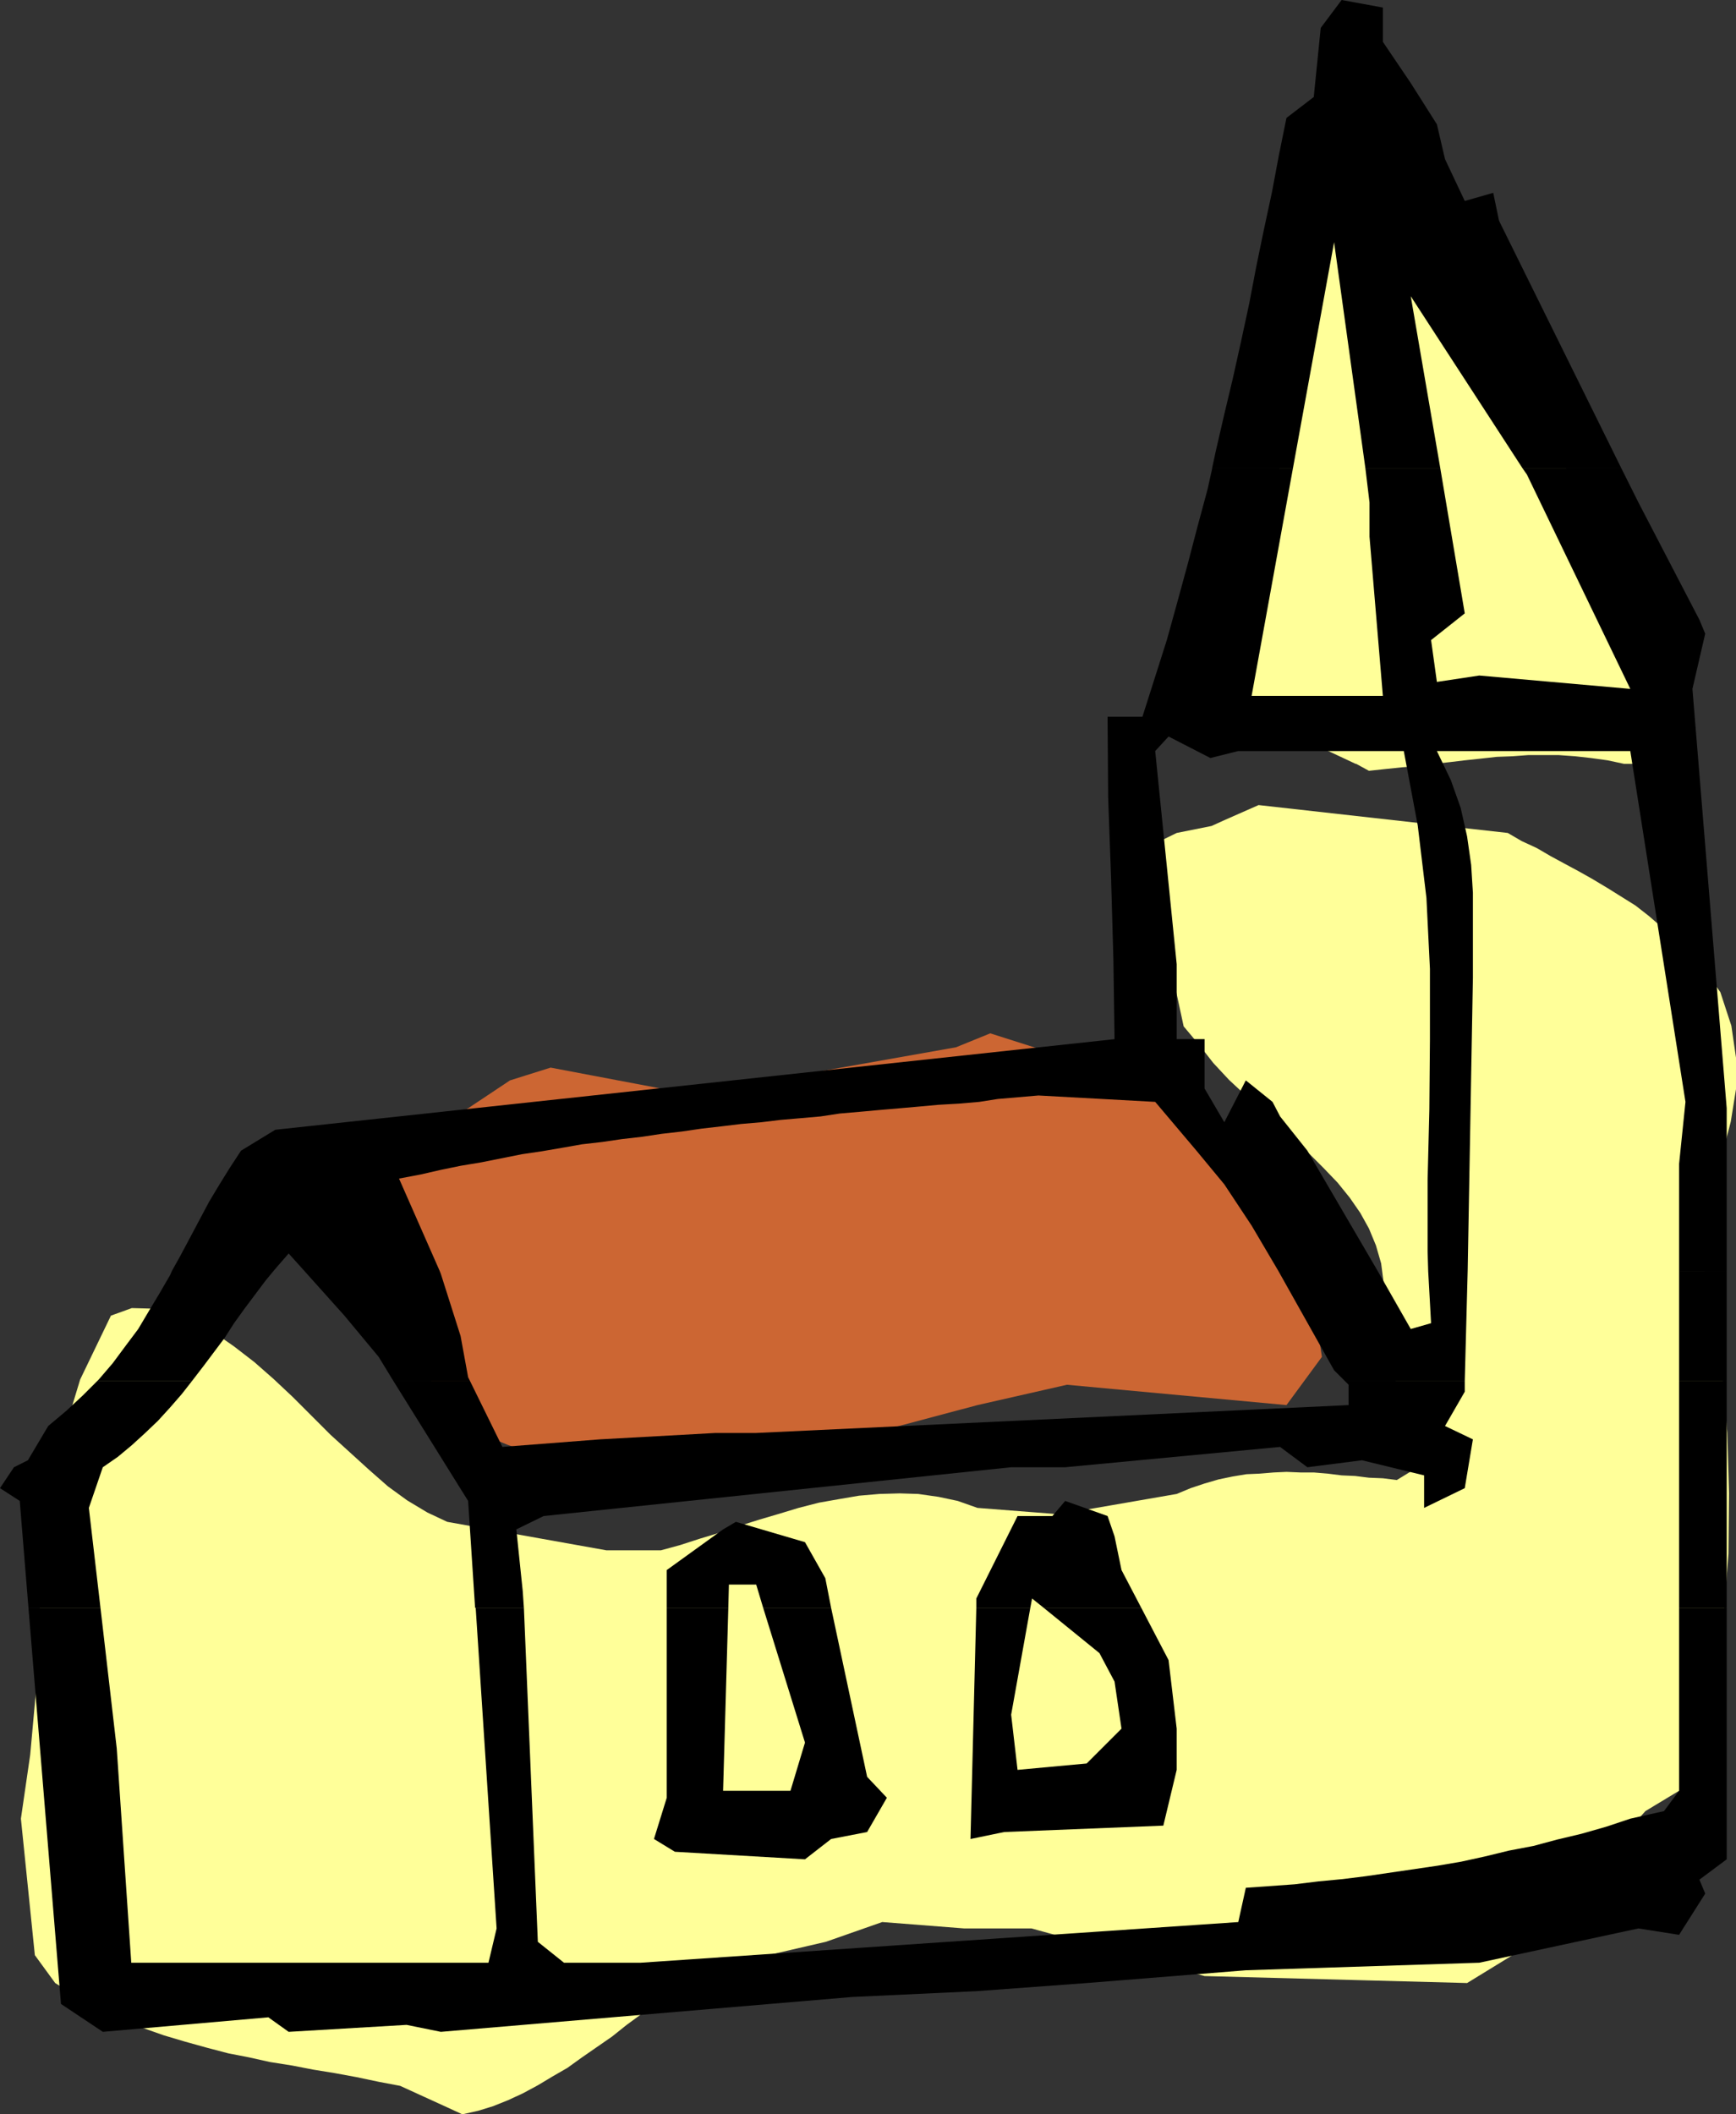 <?xml version="1.0" encoding="UTF-8" standalone="no"?>
<svg
   version="1.0"
   width="127.794mm"
   height="155.626mm"
   id="svg17"
   sodipodi:docname="Church 17.wmf"
   xmlns:inkscape="http://www.inkscape.org/namespaces/inkscape"
   xmlns:sodipodi="http://sodipodi.sourceforge.net/DTD/sodipodi-0.dtd"
   xmlns="http://www.w3.org/2000/svg"
   xmlns:svg="http://www.w3.org/2000/svg">
  <rect width="100%" height="100%" fill="#333333" stroke="none"/>
  <sodipodi:namedview
     id="namedview17"
     pagecolor="#ffffff"
     bordercolor="#000000"
     borderopacity="0.25"
     inkscape:showpageshadow="2"
     inkscape:pageopacity="0.0"
     inkscape:pagecheckerboard="0"
     inkscape:deskcolor="#d1d1d1"
     inkscape:document-units="mm" />
  <defs
     id="defs1">
    <pattern
       id="WMFhbasepattern"
       patternUnits="userSpaceOnUse"
       width="6"
       height="6"
       x="0"
       y="0" />
  </defs>
  <path
     style="fill:#ffff99;fill-opacity:1;fill-rule:evenodd;stroke:none"
     d="m 124.426,586.253 -13.089,-5.979 -5.979,-1.131 -6.141,-1.293 -6.141,-1.131 -5.979,-0.97 -5.817,-1.131 -6.141,-0.97 -5.817,-1.293 -5.817,-1.131 -6.141,-1.616 -5.817,-1.616 -5.979,-1.778 -5.979,-2.101 -6.141,-2.585 -5.979,-2.909 -6.141,-3.232 -5.979,-3.717 -5.656,-7.756 -3.878,-37.974 2.585,-17.775 1.616,-17.775 0.646,-17.29 1.131,-17.29 1.778,-17.129 3.393,-17.29 5.333,-17.613 8.564,-17.775 5.817,-2.101 6.141,0.162 5.817,1.616 5.656,2.101 5.494,3.07 5.333,3.717 5.656,4.363 5.333,4.686 5.333,5.009 5.171,5.171 5.333,5.332 5.333,4.848 5.333,4.848 5.333,4.686 5.333,3.878 5.656,3.393 5.494,2.585 44.276,7.918 h 15.19 l 5.333,-1.454 5.494,-1.778 5.333,-1.616 5.656,-1.939 5.656,-1.778 5.494,-1.616 5.333,-1.616 5.656,-1.454 5.494,-0.97 5.656,-0.97 5.656,-0.485 5.656,-0.162 5.171,0.162 5.656,0.808 5.333,1.131 5.494,1.939 22.785,1.778 32.642,-5.656 3.878,-1.616 3.878,-1.293 3.878,-1.131 3.878,-0.808 3.878,-0.646 3.717,-0.162 3.878,-0.323 3.555,-0.162 3.878,0.162 h 3.717 l 3.878,0.323 3.878,0.485 3.717,0.162 3.878,0.485 3.878,0.162 3.878,0.485 5.817,-3.555 -5.817,-21.168 -3.717,-30.541 -0.646,-5.009 -1.454,-5.009 -1.939,-4.686 -2.424,-4.363 -2.909,-4.201 -3.393,-4.201 -3.878,-4.04 -3.878,-3.878 -4.525,-3.878 -4.201,-4.201 -4.525,-4.201 -4.525,-4.04 -4.686,-4.363 -4.363,-4.686 -4.04,-5.171 -4.201,-5.009 -5.817,-26.986 -3.717,-5.817 -1.939,-3.717 1.939,-13.574 7.595,-3.717 9.696,-1.939 3.555,-1.616 9.534,-4.201 69.323,7.756 3.878,2.262 4.201,1.939 3.878,2.262 3.878,2.101 4.201,2.262 3.717,2.101 4.04,2.424 3.878,2.424 3.878,2.424 3.717,2.909 3.555,3.07 3.555,3.07 3.555,3.393 3.07,3.555 3.232,4.04 2.909,4.04 3.07,9.372 1.293,8.888 v 8.726 l -1.454,9.049 -2.262,8.726 -2.101,8.564 -2.424,8.726 -1.939,8.564 3.555,17.775 2.747,17.29 1.454,16.967 0.485,16.805 -0.162,16.805 -1.293,16.805 -1.939,16.805 -2.747,16.967 -7.756,15.351 -9.372,5.656 -34.581,38.62 -15.028,9.211 -73.04,-1.939 -48.155,-13.25 h -18.745 l -22.785,-1.778 -15.674,5.494 -34.258,7.918 -4.363,2.747 -4.201,3.232 -4.363,2.909 -4.04,3.232 -4.201,3.07 -4.04,3.232 -4.201,2.909 -4.201,2.909 -4.04,2.909 -4.201,2.424 -4.04,2.424 -4.201,2.262 -4.201,1.939 -4.04,1.616 -4.201,1.293 -4.363,0.97 z"
     id="path1" />
  <path
     style="fill:#cc6633;fill-opacity:1;fill-rule:evenodd;stroke:none"
     d="m 193.75,411.734 -4.201,-1.131 -4.525,-0.97 -4.363,-0.808 -4.363,-0.646 -4.363,-0.485 -4.363,-0.485 -4.363,-0.323 -4.363,-0.646 -4.363,-0.808 -4.686,-0.646 -4.363,-1.293 -4.363,-1.616 -4.686,-1.939 -4.363,-2.585 -4.525,-2.909 -4.686,-3.555 -21.33,-49.932 -1.616,-7.433 9.211,-15.674 21.169,-9.534 11.635,-7.756 11.311,-3.555 30.703,5.817 h 17.29 l 64.799,-11.473 9.534,-3.878 36.52,11.635 9.372,5.656 36.52,36.196 5.817,9.695 4.04,26.824 -9.857,13.412 -61.082,-5.656 -24.885,5.656 z"
     id="path2" />
  <path
     style="fill:#ffff99;fill-opacity:1;fill-rule:evenodd;stroke:none"
     d="m 377.157,212.492 -36.52,-17.129 32.965,-139.938 11.311,-13.089 h 9.534 l 22.946,49.608 43.953,91.945 4.04,17.29 -9.857,11.311 h -3.717 l -4.525,-0.97 -4.686,-0.646 -4.363,-0.485 -4.525,-0.323 h -4.525 -4.04 l -4.363,0.323 -4.363,0.162 -4.363,0.485 -4.525,0.485 -4.04,0.485 -4.525,0.485 -4.525,0.646 -4.363,0.323 -4.686,0.485 -4.525,0.485 -3.555,-1.939 v 0 z"
     id="path3" />
  <path
     style="fill:#000000;fill-opacity:1;fill-rule:evenodd;stroke:none"
     d="m 337.244,130.242 0.97,-4.525 2.424,-10.503 2.424,-10.18 2.262,-10.18 2.262,-10.503 1.939,-10.18 2.101,-10.18 2.262,-10.503 1.939,-10.342 2.101,-10.342 7.595,-5.817 L 367.462,7.756 373.279,0 384.752,2.101 v 9.534 l 7.756,11.473 7.272,11.473 2.262,9.695 5.494,11.635 7.918,-2.262 1.616,7.756 34.096,68.999 h -27.471 l -31.187,-47.993 8.241,47.993 h -20.845 l -8.726,-63.021 -11.473,63.021 h -22.461 v 0 z"
     id="path4" />
  <path
     style="fill:#000000;fill-opacity:1;fill-rule:evenodd;stroke:none"
     d="m 47.831,353.561 2.262,-4.04 2.585,-4.848 2.747,-5.171 2.747,-5.171 2.909,-4.848 2.909,-4.686 3.07,-4.686 9.534,-5.817 233.501,-25.208 -0.323,-22.3 -0.646,-22.623 -0.808,-22.3 -0.162,-22.461 h 9.696 l 3.393,-10.665 3.393,-10.665 2.909,-10.503 2.909,-10.665 2.747,-10.503 2.747,-10.18 1.293,-5.817 h 22.461 l -11.473,63.182 h 4.686 4.363 4.525 4.686 4.686 4.525 4.363 4.686 l -3.717,-44.276 v -9.534 l -1.131,-9.372 h 20.845 l 6.787,40.236 -9.372,7.433 1.616,11.635 11.796,-1.778 42.014,3.717 -28.763,-59.627 -1.131,-1.616 h 27.471 l 4.686,9.372 16.967,32.641 1.616,3.878 -3.555,15.351 9.534,116.669 v 45.246 H 467.164 V 323.829 l 1.778,-17.29 -15.351,-97.601 h -53.81 l 3.878,8.08 2.747,7.756 1.778,7.918 1.131,7.918 0.485,7.756 v 7.756 8.08 7.756 l -1.454,81.604 h -10.988 l -0.162,-5.494 v -19.714 l 0.485,-19.714 0.162,-19.553 v -19.553 l -0.97,-19.714 -2.424,-20.199 -3.878,-20.684 h -46.054 l -7.756,1.939 -11.635,-5.979 -3.717,4.04 5.979,59.304 v 15.351 5.494 h 7.756 v 13.735 l 5.494,9.372 5.979,-11.635 7.433,5.979 2.101,4.04 7.595,9.534 19.553,33.449 h -27.632 l -7.433,-12.604 -7.595,-11.473 -7.756,-9.372 -11.473,-13.574 -32.48,-1.778 -5.656,0.485 -5.656,0.485 -5.171,0.808 -5.656,0.485 -5.656,0.323 -5.333,0.485 -5.494,0.485 -5.656,0.485 -5.333,0.485 -5.656,0.485 -5.333,0.808 -5.494,0.485 -5.656,0.485 -5.333,0.646 -5.656,0.485 -5.333,0.646 -5.656,0.646 -5.494,0.808 -5.656,0.646 -5.333,0.808 -5.656,0.646 -5.494,0.808 -5.656,0.646 -5.494,0.97 -5.656,0.97 -5.494,0.808 -5.656,1.131 -5.656,1.131 -5.817,0.97 -5.494,1.131 -5.656,1.293 -5.979,1.131 11.311,25.693 H 84.675 l -4.363,-4.848 -3.232,3.717 -0.97,1.131 z"
     id="path5" />
  <path
     style="fill:#000000;fill-opacity:1;fill-rule:evenodd;stroke:none"
     d="m 27.148,384.102 0.323,-0.323 3.878,-4.525 3.717,-5.009 3.393,-4.525 3.07,-5.171 2.909,-4.848 2.909,-5.009 0.485,-1.131 h 28.279 l -2.262,2.747 -2.909,3.878 -2.909,3.878 -2.909,4.04 -2.585,4.04 -2.909,3.878 -2.909,3.878 -3.232,4.201 z"
     id="path6" />
  <path
     style="fill:#000000;fill-opacity:1;fill-rule:evenodd;stroke:none"
     d="m 109.398,384.102 -4.04,-6.625 -9.534,-11.473 -11.15,-12.443 h 37.651 l 0.323,0.808 5.494,17.29 2.101,11.473 0.485,0.97 h -21.33 z"
     id="path7" />
  <path
     style="fill:#000000;fill-opacity:1;fill-rule:evenodd;stroke:none"
     d="m 374.087,384.102 -2.909,-2.909 -15.513,-27.632 h 27.632 l 9.211,16.159 5.656,-1.616 -0.808,-14.543 h 10.988 l -0.808,30.541 h -12.119 l 2.747,-4.686 -2.747,4.686 z"
     id="path8" />
  <path
     style="fill:#000000;fill-opacity:1;fill-rule:evenodd;stroke:none"
     d="m 467.164,384.102 v -16.805 -13.735 h 13.251 v 6.948 23.592 z"
     id="path9" />
  <path
     style="fill:#000000;fill-opacity:1;fill-rule:evenodd;stroke:none"
     d="M 7.918,447.284 5.494,417.551 0,413.996 l 3.878,-5.817 3.878,-1.939 5.656,-9.534 5.009,-4.201 4.686,-4.363 4.04,-4.04 h 26.34 l -2.909,3.717 -3.232,3.717 -3.393,3.717 -3.555,3.393 -3.717,3.393 -3.878,3.232 -4.201,2.909 -3.878,11.311 3.232,27.794 z"
     id="path10" />
  <path
     style="fill:#000000;fill-opacity:1;fill-rule:evenodd;stroke:none"
     d="m 132.183,447.284 -1.939,-29.733 -20.845,-33.449 h 21.33 l 9.049,18.421 27.148,-2.101 32.157,-1.778 h 11.311 l 164.824,-7.756 v -5.656 l -1.131,-1.131 h 21.33 l -2.909,4.848 2.909,-4.848 h 12.119 v 3.07 l -5.494,9.534 7.756,3.717 -2.262,13.574 -11.311,5.494 v -9.049 l -17.29,-4.201 -15.19,1.939 -7.595,-5.656 -59.789,5.656 h -15.028 l -130.082,13.574 -7.595,3.717 1.778,17.129 0.323,4.686 h -13.412 v 0 z"
     id="path11" />
  <path
     style="fill:#000000;fill-opacity:1;fill-rule:evenodd;stroke:none"
     d="m 185.508,447.284 v -10.503 l 15.674,-11.311 3.555,-2.101 19.23,5.656 5.656,10.019 1.616,8.241 h -18.906 l -1.939,-6.464 h -7.595 l -0.162,6.464 z"
     id="path12" />
  <path
     style="fill:#000000;fill-opacity:1;fill-rule:evenodd;stroke:none"
     d="m 271.637,447.284 v -2.585 l 11.473,-22.946 h 9.696 l 3.555,-4.201 11.796,4.201 1.939,5.656 1.939,9.372 5.494,10.503 h -27.148 l -3.232,-2.585 -0.485,2.585 z"
     id="path13" />
  <path
     style="fill:#000000;fill-opacity:1;fill-rule:evenodd;stroke:none"
     d="m 467.164,447.284 v -36.52 -26.663 h 13.251 v 28.602 34.581 z"
     id="path14" />
  <path
     style="fill:#000000;fill-opacity:1;fill-rule:evenodd;stroke:none"
     d="m 7.918,447.284 9.049,110.205 11.635,7.756 46.054,-4.04 5.656,4.04 32.803,-1.939 9.534,1.939 114.408,-9.695 34.581,-1.616 30.703,-2.262 44.276,-3.555 64.96,-2.101 44.276,-9.534 11.311,1.778 7.272,-11.473 -1.616,-3.878 7.595,-5.656 v -51.871 -18.098 h -13.251 v 7.272 43.63 l -4.201,5.656 -9.372,2.101 -6.787,2.262 -6.787,1.939 -6.787,1.616 -6.625,1.778 -6.787,1.293 -6.625,1.616 -6.625,1.454 -6.625,1.131 -6.625,0.97 -6.625,0.97 -6.625,0.97 -6.464,0.808 -6.787,0.646 -6.625,0.808 -6.787,0.485 -6.787,0.485 -2.101,9.534 -166.279,11.311 h -21.33 l -7.272,-5.817 -3.878,-92.915 h -13.412 l 5.817,89.198 -2.262,9.534 H 36.52 l -4.04,-59.627 -4.525,-39.105 z"
     id="path15" />
  <path
     style="fill:#000000;fill-opacity:1;fill-rule:evenodd;stroke:none"
     d="m 185.508,447.284 v 5.332 15.836 15.836 15.836 l -3.555,11.473 5.817,3.555 36.197,2.101 7.272,-5.656 10.019,-1.939 5.494,-9.534 -5.494,-5.817 -10.019,-47.023 h -18.906 l 11.635,37.489 -4.04,13.412 h -18.745 l 1.454,-50.901 z"
     id="path16" />
  <path
     style="fill:#000000;fill-opacity:1;fill-rule:evenodd;stroke:none"
     d="m 271.637,447.284 -1.616,64.313 9.372,-1.939 44.276,-1.778 3.717,-15.513 v -11.473 l -2.262,-19.068 -7.595,-14.543 h -27.148 l 15.513,12.604 4.201,7.918 1.939,13.089 -9.696,9.695 -19.23,1.778 -1.778,-15.351 5.333,-29.733 z"
     id="path17" />
</svg>
